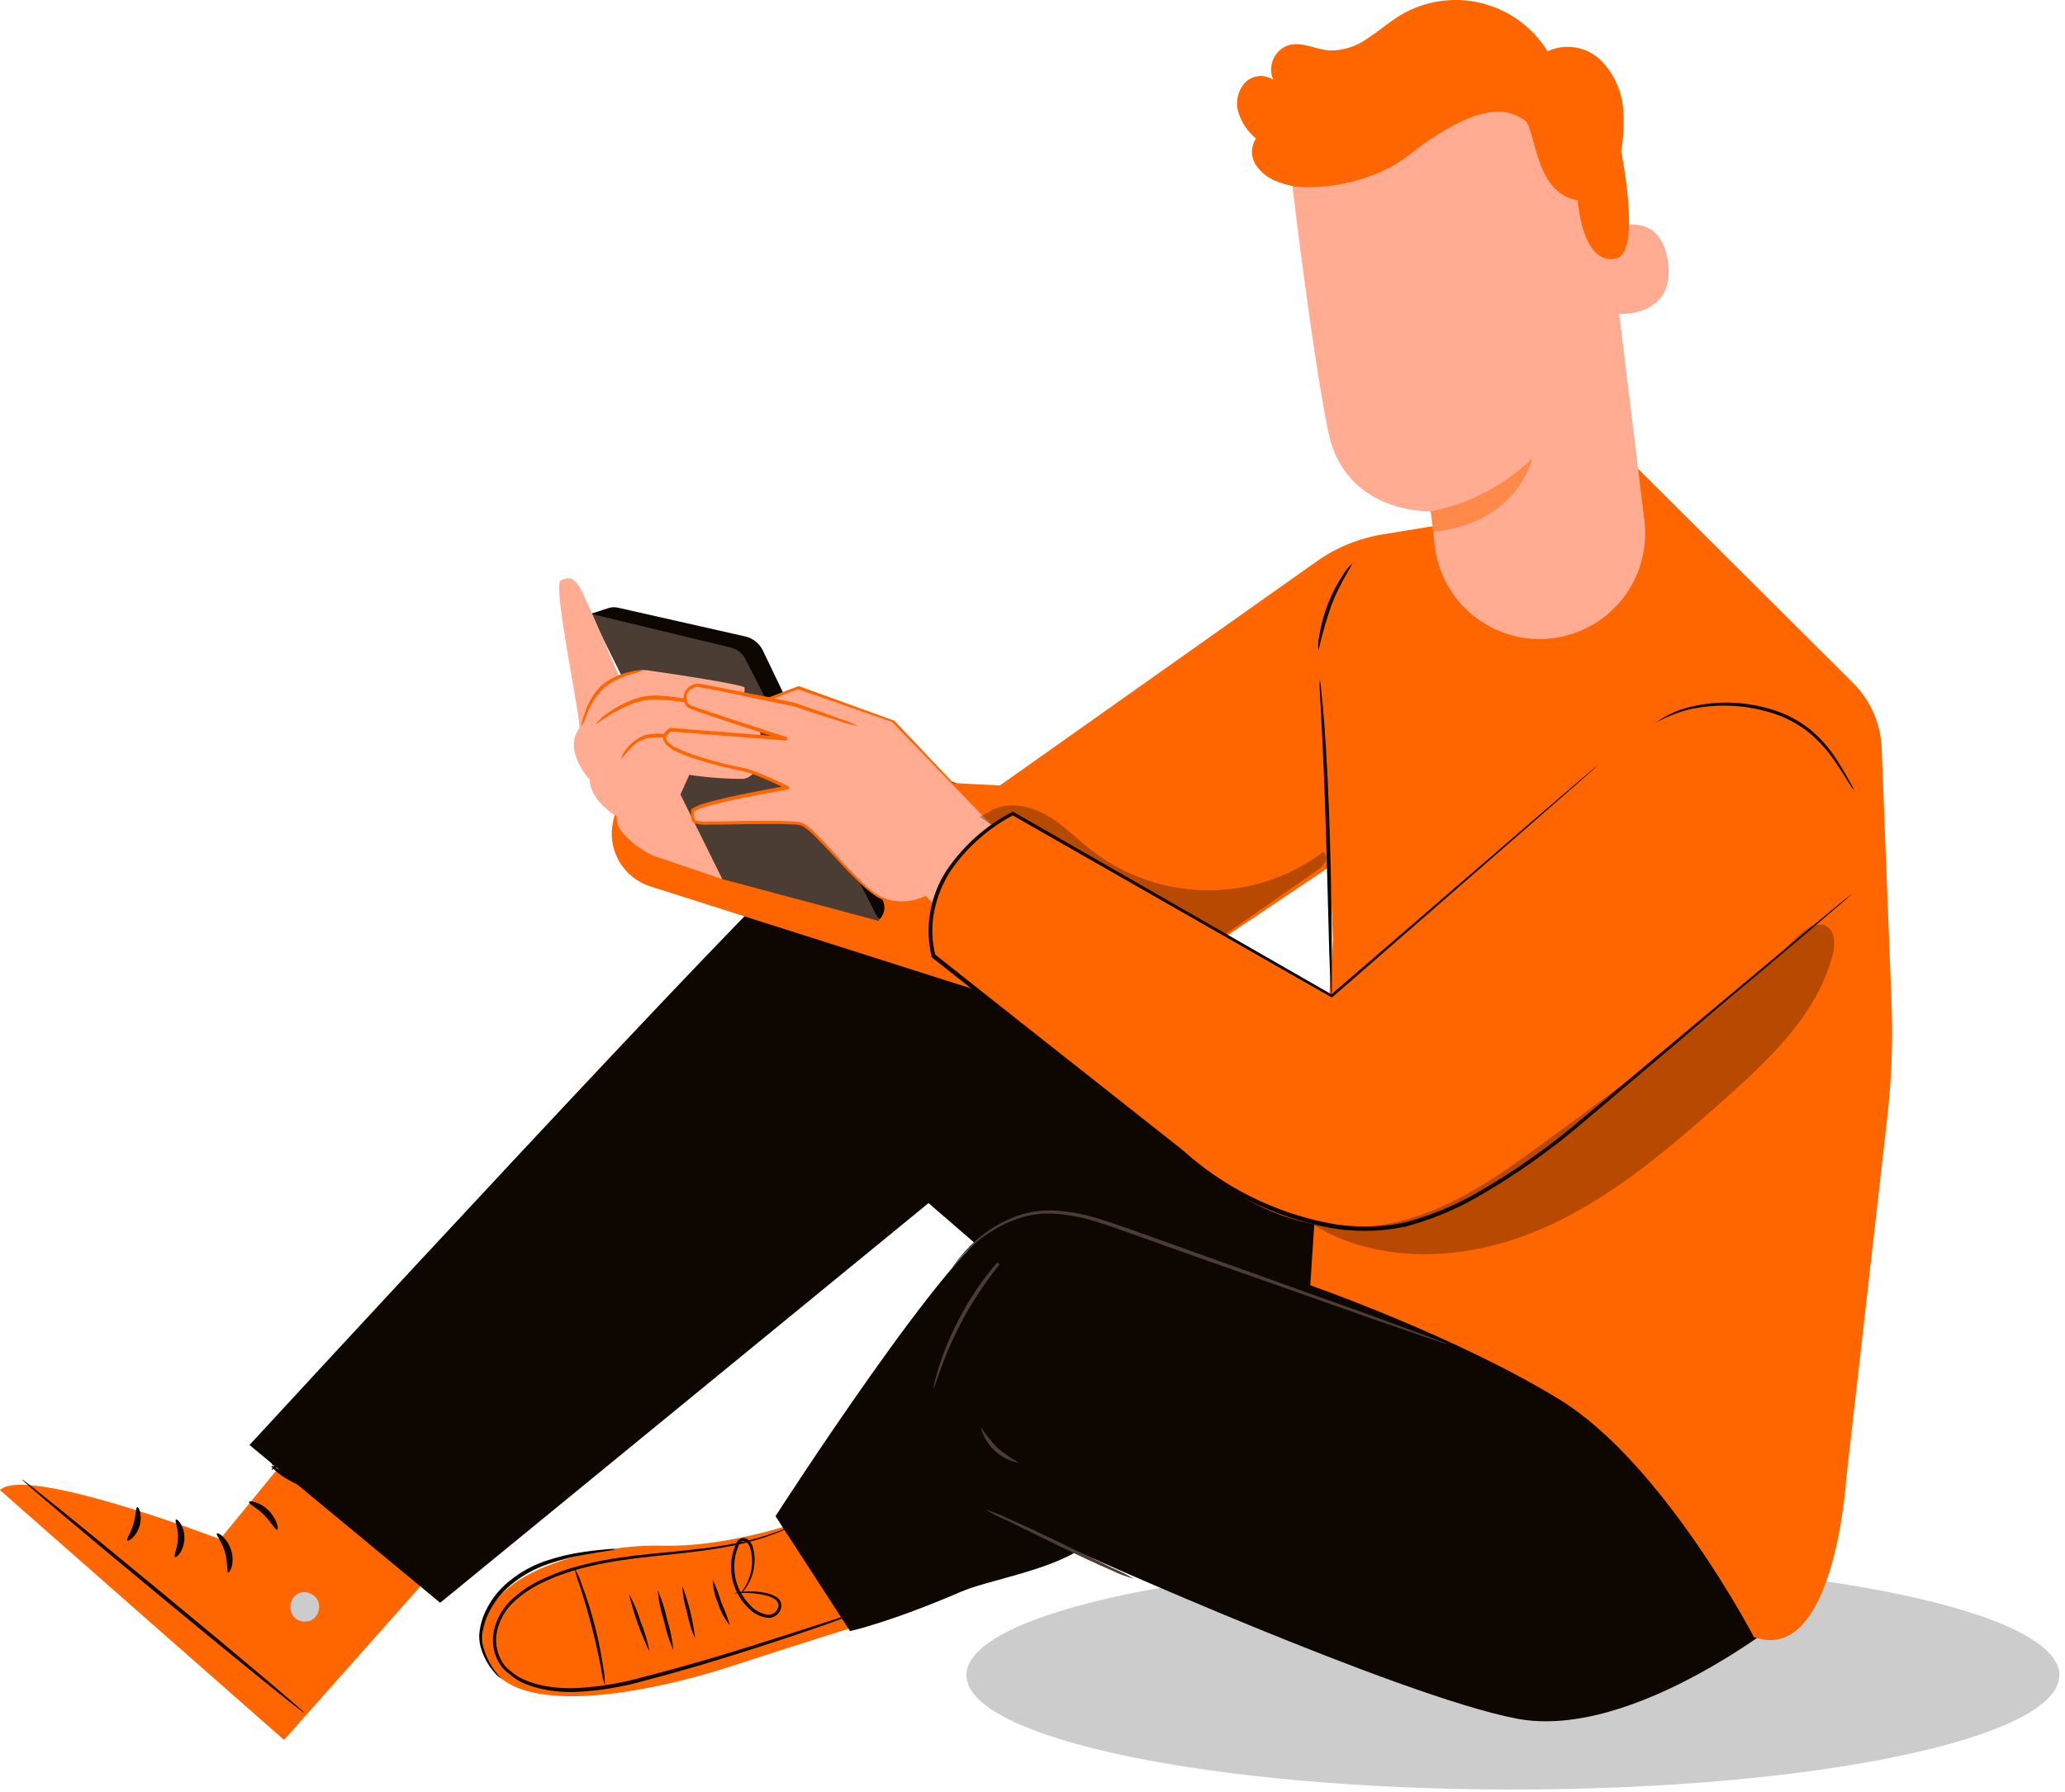 <?xml version="1.0" encoding="UTF-8"?> <svg xmlns="http://www.w3.org/2000/svg" width="250" height="217" viewBox="0 0 250 217" fill="none"> <path d="M183.16 216.7C219.699 216.7 249.32 210.499 249.32 202.85C249.32 195.201 219.699 189 183.16 189C146.621 189 117 195.201 117 202.85C117 210.499 146.621 216.7 183.16 216.7Z" fill="#CCCCCC"></path> <path d="M41.582 168.127L26.64 186.39C26.64 186.39 3.051 177.341 0 180.444L34.39 210.694L58.799 183.182L41.582 168.127Z" fill="#FF6600"></path> <path d="M38.357 193.581C38.601 193.976 38.69 194.448 38.608 194.904C38.526 195.361 38.278 195.772 37.912 196.057C37.529 196.317 37.06 196.418 36.603 196.34C36.147 196.262 35.738 196.011 35.462 195.639C35.203 195.221 35.109 194.722 35.197 194.239C35.286 193.755 35.551 193.322 35.942 193.024C36.37 192.796 36.87 192.743 37.337 192.876C37.804 193.009 38.2 193.319 38.444 193.738" fill="#CCCCCC"></path> <path d="M2.659 179.145C2.572 179.241 10.156 185.649 19.588 193.451C29.02 201.253 36.735 207.503 36.822 207.398C36.91 207.294 29.317 200.895 19.876 193.093C10.435 185.291 2.737 179.049 2.659 179.145Z" fill="#0E0600"></path> <path d="M26.257 185.701C26.109 185.876 26.884 186.695 27.242 187.968C27.599 189.24 27.416 190.348 27.625 190.417C27.835 190.487 28.454 189.284 27.992 187.75C27.53 186.216 26.353 185.509 26.257 185.701Z" fill="#0E0600"></path> <path d="M21.297 184.01C21.113 184.132 21.593 185.065 21.541 186.285C21.488 187.506 20.991 188.412 21.166 188.552C21.34 188.691 22.282 187.828 22.325 186.311C22.369 184.794 21.445 183.844 21.297 184.01Z" fill="#0E0600"></path> <path d="M15.412 186.538C15.534 186.712 16.511 186.076 16.894 184.794C17.278 183.513 16.807 182.423 16.615 182.502C16.424 182.58 16.467 183.504 16.145 184.577C15.822 185.649 15.264 186.372 15.412 186.538Z" fill="#0E0600"></path> <path d="M30.145 181.883C30.084 182.101 31.061 182.554 31.967 183.461C32.874 184.367 33.345 185.318 33.554 185.248C33.763 185.178 33.554 183.949 32.516 182.903C31.479 181.857 30.18 181.682 30.145 181.883Z" fill="#0E0600"></path> <path d="M32.891 177.524C32.821 177.594 33.405 178.291 34.635 179.041C35.354 179.486 36.127 179.838 36.936 180.087C37.412 180.236 37.899 180.35 38.392 180.427C38.677 180.493 38.971 180.513 39.263 180.488C39.486 180.464 39.694 180.364 39.852 180.206C40.011 180.047 40.111 179.839 40.135 179.616C40.155 179.424 40.128 179.23 40.059 179.05C39.989 178.87 39.878 178.708 39.734 178.579C39.52 178.382 39.276 178.22 39.011 178.1C38.56 177.866 38.09 177.671 37.607 177.516C36.787 177.27 35.935 177.149 35.079 177.158C34.292 177.096 33.504 177.275 32.821 177.672C32.821 177.794 33.693 177.611 35.062 177.716C35.853 177.777 36.632 177.941 37.38 178.204C37.816 178.36 38.238 178.55 38.645 178.771C39.098 178.998 39.412 179.268 39.359 179.521C39.359 179.608 39.359 179.643 39.15 179.677C38.934 179.695 38.717 179.681 38.505 179.634C38.041 179.566 37.581 179.473 37.128 179.355C36.357 179.148 35.607 178.871 34.887 178.527C34.244 178.15 33.577 177.815 32.891 177.524Z" fill="#0E0600"></path> <path d="M32.892 177.96C32.892 178.047 33.763 177.733 34.827 176.687C35.421 176.075 35.905 175.364 36.256 174.586C36.47 174.122 36.633 173.637 36.745 173.139C36.852 172.828 36.877 172.494 36.818 172.17C36.758 171.847 36.616 171.544 36.405 171.291C36.249 171.158 36.058 171.074 35.856 171.047C35.653 171.021 35.447 171.054 35.263 171.143C34.993 171.266 34.744 171.427 34.522 171.622C34.122 171.957 33.775 172.351 33.493 172.79C33.005 173.52 32.706 174.358 32.621 175.231C32.508 176.722 33.04 177.541 33.101 177.498C33.084 176.765 33.108 176.031 33.17 175.301C33.304 174.543 33.601 173.823 34.042 173.191C34.286 172.827 34.58 172.499 34.914 172.215C35.297 171.893 35.699 171.718 35.786 171.884C35.881 172.049 35.94 172.232 35.958 172.422C35.976 172.611 35.953 172.802 35.89 172.982C35.796 173.432 35.662 173.873 35.489 174.299C35.194 175.026 34.794 175.708 34.304 176.321C33.563 177.384 32.831 177.855 32.892 177.96Z" fill="#0E0600"></path> <path d="M95.891 184.559C95.891 184.559 87.723 187.384 80.095 187.174C72.947 186.965 57.36 189.946 58.476 199.204C59.722 209.526 80.383 204.435 88.368 201.819C96.353 199.204 104.312 196.737 104.312 196.737L95.891 184.559Z" fill="#FF6600"></path> <path d="M78.648 200.05C77.557 197.788 76.716 195.415 76.138 192.971C76.741 194.08 77.226 195.249 77.585 196.458C78.065 197.615 78.421 198.819 78.648 200.05Z" fill="#0E0600"></path> <path d="M81.525 199.841C81.015 198.685 80.63 197.478 80.375 196.24C79.985 195.04 79.731 193.801 79.616 192.544C80.124 193.698 80.51 194.902 80.767 196.136C81.147 197.341 81.401 198.583 81.525 199.841Z" fill="#0E0600"></path> <path d="M84.158 198.428C83.707 197.423 83.379 196.366 83.182 195.281C82.851 194.229 82.655 193.14 82.598 192.039C83.377 194.097 83.901 196.243 84.158 198.428Z" fill="#0E0600"></path> <path d="M88.369 196.824C87.727 196.056 87.247 195.167 86.957 194.209C86.543 193.29 86.318 192.297 86.294 191.289C86.703 192.188 87.049 193.114 87.331 194.061C87.742 194.957 88.088 195.88 88.369 196.824Z" fill="#0E0600"></path> <path d="M88.839 192.937C89.192 192.822 89.558 192.754 89.929 192.736C90.939 192.642 91.958 192.716 92.945 192.954C93.286 193.03 93.612 193.159 93.912 193.338C94.091 193.435 94.245 193.571 94.364 193.735C94.483 193.899 94.564 194.088 94.601 194.288C94.61 194.513 94.57 194.738 94.484 194.947C94.398 195.156 94.267 195.343 94.102 195.497C93.936 195.65 93.739 195.765 93.524 195.835C93.309 195.905 93.082 195.927 92.858 195.9C91.939 195.759 91.1 195.299 90.487 194.602C89.48 193.582 88.817 192.275 88.589 190.86C88.361 189.446 88.579 187.996 89.214 186.712C89.35 186.503 89.552 186.346 89.789 186.268C89.912 186.236 90.04 186.231 90.165 186.253C90.29 186.276 90.409 186.325 90.513 186.399C90.849 186.667 91.083 187.042 91.175 187.462C91.357 188.15 91.404 188.866 91.315 189.572C91.202 190.592 90.826 191.565 90.225 192.396C90.06 192.615 89.876 192.819 89.676 193.006C89.536 193.137 89.458 193.198 89.449 193.189C89.441 193.181 89.711 192.884 90.094 192.318C90.621 191.487 90.944 190.543 91.036 189.563C91.092 188.892 91.03 188.216 90.853 187.567C90.775 187.224 90.584 186.917 90.312 186.695C90.246 186.651 90.172 186.623 90.094 186.611C90.016 186.6 89.936 186.605 89.861 186.628C89.785 186.65 89.715 186.689 89.656 186.741C89.597 186.793 89.55 186.858 89.519 186.93C88.948 188.143 88.762 189.5 88.985 190.822C89.208 192.143 89.829 193.364 90.766 194.323C91.31 194.958 92.059 195.384 92.884 195.526C93.054 195.546 93.226 195.531 93.39 195.482C93.553 195.432 93.705 195.349 93.834 195.237C93.964 195.126 94.069 194.988 94.142 194.834C94.216 194.679 94.256 194.511 94.261 194.34C94.234 194.186 94.173 194.039 94.083 193.911C93.992 193.783 93.875 193.676 93.738 193.599C93.469 193.432 93.174 193.309 92.866 193.233C91.909 192.979 90.919 192.864 89.929 192.893C89.24 192.937 88.848 192.937 88.839 192.937Z" fill="#0E0600"></path> <path d="M103.31 195.465C103.31 195.465 103.249 195.508 103.109 195.56L102.499 195.796L100.137 196.668C98.071 197.382 95.081 198.411 91.358 199.605C87.636 200.8 83.181 202.177 78.151 203.485C75.529 204.243 72.83 204.705 70.105 204.862C68.645 204.948 67.18 204.846 65.747 204.557C65.013 204.408 64.294 204.189 63.602 203.903C62.877 203.619 62.212 203.202 61.641 202.674C61.312 202.454 61.019 202.187 60.769 201.881C60.296 201.25 59.965 200.525 59.798 199.754C59.631 198.984 59.632 198.187 59.801 197.417C60.134 195.932 60.927 194.59 62.068 193.582C63.135 192.615 64.347 191.82 65.659 191.228C66.305 190.958 66.932 190.653 67.577 190.417C68.222 190.182 68.859 189.946 69.504 189.781C74.656 188.316 79.494 188.168 83.451 187.689C85.448 187.488 87.235 187.218 88.804 186.93C90.138 186.675 91.457 186.343 92.753 185.936L94.165 185.457L95.176 185.039L95.795 184.786C95.866 184.753 95.939 184.727 96.013 184.707C95.952 184.754 95.884 184.792 95.813 184.821L95.203 185.117L94.209 185.57L92.805 186.085C91.508 186.518 90.187 186.873 88.848 187.148C87.278 187.462 85.474 187.75 83.478 187.976C79.503 188.482 74.673 188.674 69.591 190.138C68.954 190.313 68.336 190.565 67.691 190.775C67.045 190.984 66.444 191.306 65.808 191.577C64.533 192.154 63.356 192.928 62.321 193.869C61.246 194.826 60.497 196.093 60.176 197.496C60.018 198.207 60.014 198.943 60.164 199.656C60.315 200.369 60.616 201.041 61.048 201.628C61.267 201.897 61.519 202.137 61.798 202.343C62.332 202.824 62.95 203.205 63.62 203.467C64.285 203.747 64.977 203.96 65.686 204.103C67.082 204.382 68.509 204.485 69.931 204.409C72.628 204.254 75.3 203.804 77.899 203.066C82.911 201.776 87.374 200.451 91.105 199.274C94.837 198.097 97.844 197.13 99.919 196.458L102.307 195.682L102.926 195.491L103.31 195.465Z" fill="#0E0600"></path> <path d="M73.225 204.13C73.015 203.434 72.861 202.723 72.763 202.002C72.511 200.695 72.136 198.89 71.621 196.92C71.107 194.95 70.567 193.18 70.157 191.916C69.893 191.241 69.686 190.544 69.538 189.833C69.898 190.463 70.191 191.129 70.41 191.821C71.034 193.454 71.564 195.122 71.996 196.816C72.439 198.509 72.785 200.226 73.034 201.959C73.179 202.673 73.243 203.401 73.225 204.13Z" fill="#0E0600"></path> <path d="M60.716 203.267C60.716 203.267 60.437 203.005 60.019 202.473C59.434 201.717 58.981 200.868 58.676 199.963C58.457 199.354 58.359 198.708 58.389 198.062C58.458 197.318 58.631 196.588 58.903 195.892C59.566 194.295 60.621 192.892 61.971 191.812C63.321 190.722 64.856 189.886 66.504 189.345C67.853 188.888 69.234 188.535 70.636 188.29C71.839 188.072 72.825 187.924 73.496 187.811C73.851 187.778 74.201 187.708 74.542 187.601C74.189 187.559 73.832 187.559 73.478 187.601C72.79 187.662 71.805 187.758 70.584 187.941C69.152 188.143 67.74 188.469 66.365 188.918C64.659 189.453 63.07 190.308 61.684 191.437C60.276 192.562 59.185 194.034 58.519 195.709C58.24 196.447 58.069 197.222 58.014 198.01C58.001 198.702 58.125 199.389 58.38 200.032C58.717 200.959 59.225 201.814 59.879 202.552C60.104 202.847 60.389 203.09 60.716 203.267Z" fill="#0E0600"></path> <path d="M93.887 183.6C93.887 183.6 115.558 149.934 121.05 148.251C126.542 146.569 136.305 145.253 144.535 148.251C152.764 151.25 176.493 161.327 176.493 161.327L191.46 166.305C197.889 168.444 203.629 172.262 208.086 177.364C212.543 182.467 215.555 188.668 216.811 195.325C216.811 195.325 197.885 210.851 183.615 208.114C169.344 205.376 130.386 187.863 130.386 187.863C126.237 190.33 119.446 191.411 116.334 192.754C107.617 196.511 102.909 197.513 102.909 197.513L93.887 183.6Z" fill="#0E0600"></path> <path d="M119.332 182.816C120.171 183.317 121.045 183.756 121.947 184.132L128.206 187.201C130.656 188.395 132.896 189.45 134.544 190.147C135.415 190.57 136.322 190.915 137.255 191.176C136.415 190.677 135.541 190.237 134.64 189.859L128.372 186.834C125.922 185.64 123.691 184.594 122.043 183.888C121.172 183.453 120.265 183.094 119.332 182.816Z" fill="#4B3D33"></path> <path d="M113.012 168.153C113.09 168.153 113.43 166.985 114.128 165.128C115.044 162.71 116.17 160.376 117.492 158.154C118.829 155.937 120.351 153.837 122.043 151.878C123.351 150.378 124.231 149.515 124.187 149.463C124.144 149.411 123.917 149.637 123.499 150.004C123.08 150.37 122.496 150.936 121.808 151.669C120.02 153.576 118.445 155.672 117.109 157.919C115.768 160.162 114.669 162.54 113.831 165.015C113.517 165.965 113.291 166.758 113.169 167.29C113.08 167.57 113.027 167.86 113.012 168.153Z" fill="#4B3D33"></path> <path d="M118.723 172.791C118.999 173.884 119.583 174.875 120.405 175.648C121.226 176.42 122.252 176.941 123.36 177.149C122.442 176.611 121.568 176.002 120.745 175.328C119.998 174.543 119.321 173.694 118.723 172.791Z" fill="#4B3D33"></path> <path d="M30.206 174.979C30.206 174.979 93.686 106.05 97.217 104.124C98.838 103.252 108.279 93.907 110.668 93.889C113.834 93.885 116.909 94.957 119.385 96.932L160.078 135.663L172.02 161.676L146.705 175.327L112.411 145.688L53.29 194.087L30.206 174.979Z" fill="#0E0600"></path> <path d="M115.313 153.499C115.467 153.344 115.61 153.178 115.741 153.002C116.132 152.508 116.548 152.033 116.987 151.581C118.583 149.913 120.522 148.613 122.671 147.772C124.142 147.188 125.717 146.909 127.3 146.952C129.121 147.045 130.923 147.37 132.661 147.92C134.509 148.478 136.418 149.201 138.415 149.907L144.578 152.104L166.232 159.732L172.813 161.998L174.609 162.591C174.814 162.672 175.028 162.731 175.245 162.766C175.05 162.661 174.846 162.573 174.635 162.504L172.892 161.833L166.362 159.427L144.708 151.677L138.606 149.489C136.61 148.792 134.701 148.077 132.827 147.528C131.051 146.973 129.211 146.653 127.352 146.577C125.725 146.538 124.108 146.835 122.601 147.449C120.422 148.329 118.472 149.694 116.9 151.442C116.471 151.905 116.075 152.397 115.714 152.915C115.557 153.092 115.422 153.288 115.313 153.499Z" fill="#4B3D33"></path> <path d="M132.165 124.331L78.745 107.341C77.147 106.834 75.797 105.748 74.96 104.296C74.123 102.844 73.859 101.131 74.221 99.495L75.729 92.817L121.059 95.11L159.415 67.973C161.787 66.297 164.509 65.183 167.374 64.713L174.967 63.475L198.347 56.797L224.316 82.679C226.442 84.775 227.689 87.603 227.803 90.586L228.998 121.384C229.179 126.04 229.007 130.702 228.483 135.332L223.506 179.163C223.506 179.163 222.111 201.724 212.339 198.237C212.339 198.237 201.364 177.175 188.802 169.469C176.24 161.763 158.631 155.644 158.631 155.644L161.377 113.8L161.011 104.926L132.165 124.331Z" fill="#FF6600"></path> <path d="M71.526 74.328L73.653 73.639C74.028 73.517 74.429 73.499 74.813 73.587C77.254 74.136 86.66 76.272 90.243 77.073C90.707 77.184 91.141 77.398 91.511 77.7C91.881 78.002 92.177 78.384 92.378 78.817L106.875 109.023C107.058 109.404 107.116 109.832 107.043 110.248C106.969 110.664 106.768 111.046 106.466 111.342L71.526 74.328Z" fill="#0E0600"></path> <path d="M71.526 74.328L87.436 106.451L106.466 111.542L90.251 79.828C90.078 79.483 89.832 79.18 89.532 78.938C89.231 78.695 88.882 78.521 88.508 78.425L71.526 74.328Z" fill="#4B3D33"></path> <path d="M70.114 88.206C70.489 87.7 66.827 70.771 67.882 70.283C68.937 69.795 69.434 70.004 70.122 71.024C70.811 72.044 75.004 82.025 75.004 82.025L76.844 81.345C77.336 81.161 77.866 81.101 78.386 81.171C81.15 81.563 90.198 82.914 90.146 83.281C90.146 83.281 90.321 86.767 87.165 86.079L91.637 87.5C91.637 87.5 93.162 90.115 90.443 90.516H87.331L92.195 91.457C92.195 91.457 91.715 94.142 89.954 94.317C87.778 94.317 85.604 94.153 83.451 93.829L82.37 96.217L87.435 106.451L78.901 103.557C78.901 103.557 74.333 101.212 74.682 98.876C74.682 98.876 71.404 96.993 71.404 94.421C71.404 94.43 68.117 90.943 70.114 88.206Z" fill="#FFAC92"></path> <path d="M72.093 87.683C72.145 87.735 72.834 87.151 74.089 86.419C74.818 85.99 75.579 85.617 76.364 85.303C77.31 84.903 78.328 84.701 79.354 84.71C81.243 84.759 83.12 85.019 84.951 85.486C85.711 85.705 86.482 85.882 87.261 86.018C86.561 85.632 85.814 85.339 85.038 85.146C83.195 84.578 81.282 84.267 79.354 84.222C78.273 84.217 77.203 84.443 76.216 84.885C75.412 85.216 74.644 85.627 73.923 86.114C73.224 86.523 72.604 87.055 72.093 87.683Z" fill="#FF6600"></path> <path d="M75.196 91.954C75.592 91.437 76.017 90.942 76.469 90.472C76.961 89.991 77.558 89.629 78.213 89.418C79.045 89.248 79.9 89.225 80.74 89.348C82.562 89.609 84.228 90.054 85.422 90.272C86.053 90.444 86.703 90.544 87.357 90.568C86.763 90.288 86.136 90.083 85.492 89.958C83.949 89.519 82.383 89.167 80.802 88.903C79.899 88.773 78.979 88.811 78.091 89.017C77.379 89.265 76.74 89.688 76.234 90.246C75.732 90.705 75.373 91.298 75.196 91.954Z" fill="#FF6600"></path> <path d="M70.366 87.962C70.647 87.508 70.872 87.022 71.037 86.515C71.48 85.338 72.163 84.266 73.043 83.368C74.007 82.567 75.134 81.987 76.346 81.668C76.87 81.556 77.379 81.383 77.863 81.153C77.323 81.132 76.784 81.203 76.268 81.363C74.981 81.612 73.78 82.188 72.781 83.037C71.846 83.975 71.16 85.131 70.785 86.401C70.565 86.897 70.424 87.423 70.366 87.962Z" fill="#FF6600"></path> <path d="M122.044 101.892L108.096 87.325L96.606 83.228L93.05 84.588L84.707 82.975C84.415 82.915 84.111 82.944 83.835 83.056C83.558 83.169 83.322 83.361 83.154 83.609C82.987 83.856 82.897 84.147 82.896 84.446C82.895 84.744 82.982 85.037 83.147 85.285C83.217 85.387 83.309 85.471 83.417 85.53C84.219 85.931 95.107 89.426 95.107 89.426L81.159 88.328C81.159 88.328 79.669 89.051 80.863 90.15C82.057 91.248 86.782 92.547 89.851 93.14C91.718 93.722 93.535 94.456 95.281 95.337C95.281 95.337 83.653 97.316 83.748 98.213C83.844 99.111 83.653 99.512 84.62 99.617C85.588 99.722 95.403 99.312 96.903 99.713C98.402 100.114 103.598 107.105 106.396 108.604C107.267 109.032 108.224 109.254 109.194 109.254C110.165 109.254 111.122 109.032 111.993 108.604L114.608 111.403L120.998 102.511" fill="#FFAC92"></path> <path d="M121.05 102.511L120.928 102.65L120.605 103.086C120.3 103.487 119.882 104.054 119.341 104.786L114.564 111.333H114.738C113.954 110.461 113.082 109.528 112.123 108.526C112.099 108.511 112.072 108.503 112.045 108.503C112.017 108.503 111.99 108.511 111.966 108.526C110.716 109.123 109.306 109.301 107.947 109.032C107.223 108.883 106.538 108.586 105.934 108.16C105.295 107.687 104.692 107.168 104.129 106.608C102.961 105.475 101.81 104.211 100.642 102.903C100.032 102.249 99.422 101.578 98.759 100.924C98.428 100.588 98.076 100.274 97.704 99.983L97.399 99.765L97.033 99.591C96.789 99.543 96.541 99.511 96.292 99.495C94.366 99.364 92.404 99.407 90.373 99.416L87.287 99.469H85.718C85.224 99.512 84.725 99.471 84.245 99.347C84.088 99.277 84.062 99.094 84.044 98.823V98.414C84.041 98.359 84.041 98.303 84.044 98.248C84.497 97.998 84.981 97.807 85.483 97.681C86.52 97.376 87.592 97.132 88.682 96.888C90.853 96.418 93.041 96.016 95.359 95.607C95.417 95.596 95.467 95.564 95.501 95.517C95.535 95.47 95.55 95.412 95.543 95.354C95.534 95.32 95.519 95.287 95.499 95.259C95.478 95.23 95.451 95.206 95.421 95.188C94.235 94.613 93.023 94.064 91.768 93.567C91.134 93.302 90.478 93.095 89.806 92.948C89.144 92.817 88.481 92.669 87.819 92.512C86.494 92.189 85.204 91.823 83.87 91.37C83.218 91.153 82.58 90.894 81.961 90.594C81.65 90.457 81.357 90.281 81.089 90.071C80.97 89.989 80.868 89.883 80.792 89.76C80.715 89.637 80.665 89.5 80.645 89.356C80.645 89.06 80.95 88.746 81.272 88.581H81.159L95.107 89.67C95.135 89.673 95.164 89.669 95.192 89.66C95.219 89.652 95.244 89.638 95.266 89.619C95.288 89.6 95.306 89.578 95.319 89.552C95.332 89.526 95.34 89.498 95.342 89.47C95.348 89.421 95.337 89.371 95.31 89.329C95.282 89.288 95.241 89.257 95.194 89.243L88.917 87.212L85.875 86.201L84.384 85.695L83.669 85.425C83.567 85.397 83.474 85.343 83.399 85.268C83.331 85.186 83.27 85.098 83.216 85.006C83.122 84.807 83.084 84.586 83.105 84.366C83.127 84.147 83.207 83.937 83.338 83.76C83.468 83.58 83.638 83.434 83.835 83.333C84.032 83.231 84.25 83.177 84.472 83.176C85.404 83.324 86.424 83.542 87.383 83.716L93.023 84.806H93.128L96.684 83.437H96.562L108.096 87.456H108.035L118.304 98.109L121.076 100.951L121.799 101.683C121.962 101.851 122.049 101.93 122.061 101.918L121.834 101.657L121.137 100.898C120.5 100.218 119.594 99.242 118.417 97.995C116.028 95.459 112.568 91.806 108.252 87.247H108.2L96.763 83.097C96.72 83.085 96.675 83.085 96.632 83.097L93.076 84.448H93.18L87.531 83.341C86.546 83.158 85.622 82.94 84.559 82.784C84.27 82.781 83.985 82.848 83.727 82.979C83.469 83.109 83.246 83.299 83.077 83.533C82.901 83.773 82.794 84.056 82.766 84.353C82.739 84.649 82.792 84.947 82.92 85.216C82.993 85.347 83.081 85.47 83.181 85.582C83.293 85.695 83.431 85.778 83.582 85.826C83.835 85.93 84.07 86.018 84.323 86.105L85.823 86.619L88.865 87.639L95.133 89.679L95.22 89.252L81.272 88.145C81.235 88.136 81.196 88.136 81.159 88.145C80.938 88.254 80.739 88.405 80.575 88.589C80.391 88.792 80.288 89.056 80.287 89.33C80.306 89.537 80.369 89.737 80.471 89.917C80.573 90.097 80.713 90.254 80.88 90.376C81.166 90.609 81.479 90.805 81.813 90.96C82.452 91.268 83.11 91.536 83.783 91.762C85.108 92.216 86.442 92.582 87.775 92.904C88.438 93.07 89.109 93.218 89.78 93.349C90.424 93.492 91.054 93.691 91.663 93.942C92.901 94.43 94.113 94.988 95.29 95.546L95.342 95.136C93.067 95.537 90.826 95.964 88.647 96.435C87.557 96.679 86.477 96.932 85.422 97.246C84.87 97.38 84.342 97.594 83.853 97.882C83.783 97.96 83.696 97.978 83.652 98.187C83.646 98.265 83.646 98.344 83.652 98.422V98.823C83.663 98.974 83.69 99.123 83.731 99.268C83.758 99.358 83.802 99.441 83.862 99.513C83.922 99.585 83.996 99.644 84.079 99.686C84.621 99.85 85.19 99.906 85.753 99.852H87.322L90.399 99.8C92.422 99.8 94.401 99.73 96.284 99.852C96.512 99.862 96.74 99.891 96.963 99.939L97.234 100.061L97.504 100.262C97.866 100.529 98.21 100.82 98.533 101.134C99.186 101.779 99.805 102.432 100.407 103.086C101.619 104.385 102.778 105.649 103.964 106.791C104.544 107.355 105.161 107.879 105.812 108.36C106.453 108.815 107.179 109.135 107.947 109.302C109.375 109.574 110.853 109.375 112.158 108.735H112.001L114.616 111.525C114.639 111.546 114.668 111.557 114.699 111.557C114.73 111.557 114.759 111.546 114.782 111.525L119.428 104.891L120.64 103.147L120.945 102.694C120.987 102.637 121.022 102.576 121.05 102.511Z" fill="#FF6600"></path> <path d="M103.876 87.91C103.177 87.556 102.447 87.265 101.697 87.038C100.32 86.532 98.384 85.844 96.179 85.094L94.531 84.754C91.855 84.213 89.432 83.743 87.671 83.429C86.728 83.21 85.769 83.067 84.803 83.002C85.717 83.32 86.656 83.565 87.61 83.734C89.353 84.135 91.768 84.649 94.444 85.198L96.092 85.53C98.297 86.271 100.25 86.898 101.653 87.326C102.377 87.583 103.12 87.778 103.876 87.91Z" fill="#FF6600"></path> <path d="M198.704 88.101L161.219 120.591L122.61 98.501C122.61 98.501 110.405 104.952 113.021 115.718L147.193 142.742C152.003 146.557 157.938 148.679 164.077 148.778C170.216 148.878 176.216 146.949 181.147 143.291L194.223 133.615L223.862 108.761C223.862 108.761 228.744 92.948 218.048 88.066C215.028 86.619 211.721 85.871 208.372 85.877C205.023 85.883 201.719 86.643 198.704 88.101Z" fill="#FF6600"></path> <path d="M193.527 92.591C193.527 92.591 193.317 92.748 192.934 93.07L191.234 94.509L184.757 100.07L161.115 120.469H161.307L122.724 98.336L122.619 98.275L122.506 98.336C119.359 99.982 116.665 102.377 114.66 105.309C113.641 106.842 112.949 108.568 112.626 110.379C112.304 112.191 112.358 114.05 112.786 115.84V115.901L112.838 115.953L123.465 124.357L142.835 139.691C147.879 144.243 154.07 147.333 160.74 148.626C163.883 149.23 167.115 149.192 170.242 148.513C173.168 147.721 175.985 146.57 178.629 145.087C183.437 142.338 187.965 139.126 192.149 135.498L203.116 126.205L218.711 112.989L222.887 109.415L223.959 108.491C224.084 108.387 224.203 108.276 224.316 108.16L223.933 108.456L222.834 109.328L218.607 112.815L202.915 125.935L191.957 135.114C187.78 138.715 183.264 141.903 178.472 144.634C175.854 146.094 173.067 147.227 170.173 148.007C167.102 148.668 163.929 148.7 160.845 148.103C154.253 146.815 148.138 143.753 143.157 139.246L123.787 123.956L113.161 115.544L113.239 115.648C112.793 113.921 112.745 112.114 113.1 110.366C113.437 108.631 114.103 106.977 115.061 105.493C117.019 102.632 119.646 100.295 122.715 98.684H122.506L161.141 120.739L161.246 120.8L161.333 120.722L184.87 100.21L191.295 94.587L192.96 93.114C193.335 92.774 193.527 92.591 193.527 92.591Z" fill="#0E0600"></path> <path d="M200.396 87.552C201.618 86.869 202.917 86.337 204.267 85.965C207.558 85.186 210.998 85.285 214.239 86.253C216.016 86.761 217.67 87.624 219.104 88.79C220.259 89.771 221.273 90.906 222.12 92.163C222.861 93.227 223.41 94.125 223.811 94.779C223.998 95.107 224.217 95.417 224.465 95.703C224.335 95.345 224.165 95.003 223.959 94.683C223.61 94.046 223.087 93.122 222.381 92.015C221.551 90.715 220.538 89.54 219.374 88.528C217.908 87.306 216.204 86.4 214.37 85.87C211.056 84.874 207.531 84.819 204.188 85.713C203.183 85.993 202.219 86.403 201.32 86.933C201.078 87.075 200.845 87.232 200.623 87.404C200.501 87.456 200.387 87.534 200.396 87.552Z" fill="#0E0600"></path> <path d="M159.789 82.278C159.747 82.78 159.747 83.284 159.789 83.786C159.842 84.832 159.92 86.218 160.007 87.892C160.19 91.379 160.391 96.139 160.548 101.43C160.705 106.722 160.818 111.446 160.914 114.986C160.975 116.659 161.019 118.046 161.062 119.092C161.064 119.593 161.102 120.095 161.176 120.591C161.239 120.091 161.259 119.586 161.237 119.083C161.237 118.046 161.237 116.659 161.237 114.977C161.237 111.49 161.158 106.713 161.001 101.413C160.844 96.113 160.6 91.335 160.339 87.866C160.208 86.122 160.077 84.736 159.973 83.778C159.948 83.274 159.886 82.773 159.789 82.278Z" fill="#0E0600"></path> <path d="M163.677 68.278C163.254 68.65 162.895 69.088 162.614 69.577C161.107 71.836 160.114 74.398 159.702 77.082C159.575 77.634 159.545 78.203 159.615 78.765C160.038 76.929 160.556 75.116 161.167 73.334C162.282 70.422 163.799 68.356 163.677 68.278Z" fill="#0E0600"></path> <g opacity="0.3"> <path d="M158.481 147.981C166.371 153.159 176.927 152.758 185.671 149.21C194.415 145.662 201.737 139.386 208.781 133.109C214.29 128.201 219.991 122.814 221.857 115.674C222.188 114.41 222.232 112.754 221.072 112.135C219.913 111.516 218.457 112.545 217.516 113.512C208.362 122.605 197.919 130.285 187.519 137.921C183.457 140.911 179.351 143.919 174.766 146.011C170.18 148.103 164.993 149.236 160.042 148.269" fill="#0E0600"></path> </g> <g opacity="0.3"> <path d="M148.275 113.19L159.346 105.466C159.765 105.222 160.121 104.881 160.383 104.472C160.509 104.266 160.562 104.023 160.533 103.783C160.505 103.542 160.397 103.319 160.226 103.147C156.174 106.206 151.227 107.845 146.15 107.81C141.073 107.776 136.149 106.07 132.139 102.955C130.256 101.491 128.582 99.721 126.499 98.597C124.415 97.472 121.687 97.01 119.699 98.335L118.601 98.928L120.083 99.922L122.698 98.335L148.275 113.19Z" fill="#0E0600"></path> </g> <path d="M188.784 77.161C187.061 77.489 185.29 77.459 183.579 77.073C181.869 76.687 180.256 75.953 178.842 74.917C177.427 73.881 176.241 72.565 175.357 71.051C174.473 69.537 173.909 67.857 173.702 66.116C173.415 63.693 173.214 61.923 173.214 61.923C173.214 61.923 162.893 62.324 160.818 52.334C158.743 42.344 156.041 19.016 156.041 19.016C161.247 15.475 167.302 13.385 173.584 12.961C179.866 12.537 186.147 13.793 191.782 16.601L193.526 17.473L199.079 63.047C199.472 66.267 198.628 69.516 196.717 72.136C194.805 74.756 191.969 76.552 188.784 77.161Z" fill="#FFAC92"></path> <path opacity="0.5" d="M173.215 61.923C177.836 61.013 182.1 58.795 185.498 55.533C185.498 55.533 183.754 63.379 173.546 64.39L173.215 61.923Z" fill="#FF6600"></path> <path d="M194.311 28.064C194.467 27.96 200.796 24.691 201.912 31.551C203.028 38.412 195.88 38.133 195.81 37.941C195.74 37.749 194.311 28.064 194.311 28.064Z" fill="#FFAC92"></path> <path d="M149.939 13.646C149.747 13.039 149.713 12.393 149.84 11.77C149.966 11.146 150.249 10.565 150.663 10.081C151.096 9.602 151.688 9.297 152.329 9.221C152.971 9.146 153.617 9.306 154.15 9.671C153.974 9.271 153.884 8.839 153.887 8.402C153.889 7.965 153.983 7.533 154.163 7.136C154.344 6.738 154.605 6.382 154.932 6.092C155.258 5.802 155.642 5.584 156.059 5.452C157.672 5.033 159.302 5.992 160.967 6.114C162.606 6.136 164.208 5.629 165.535 4.667C166.895 3.795 168.15 2.688 169.519 1.851C172.468 0.089 175.992 -0.442 179.33 0.374C182.668 1.189 185.55 3.286 187.354 6.21C188.417 5.716 189.606 5.557 190.761 5.755C191.917 5.952 192.985 6.497 193.823 7.317C195.48 9 196.447 11.242 196.534 13.602C196.623 15.18 196.532 16.762 196.263 18.319C196.263 18.449 196.324 18.571 196.351 18.702C197.318 24.229 197.955 30.819 195.618 31.307C191.53 32.179 191.007 24.264 191.007 24.264C185.602 23.305 186.012 15.416 184.53 14.518C183.048 13.62 179.91 11.475 170.434 18.876C166.755 21.762 161.315 22.756 158.23 22.66H157.785H157.689C156.689 22.61 155.703 22.401 154.769 22.041C153.671 21.671 152.721 20.959 152.058 20.01C151.746 19.525 151.58 18.96 151.58 18.384C151.58 17.807 151.746 17.243 152.058 16.758C151.06 15.952 150.323 14.87 149.939 13.646Z" fill="#FF6600"></path> </svg> 